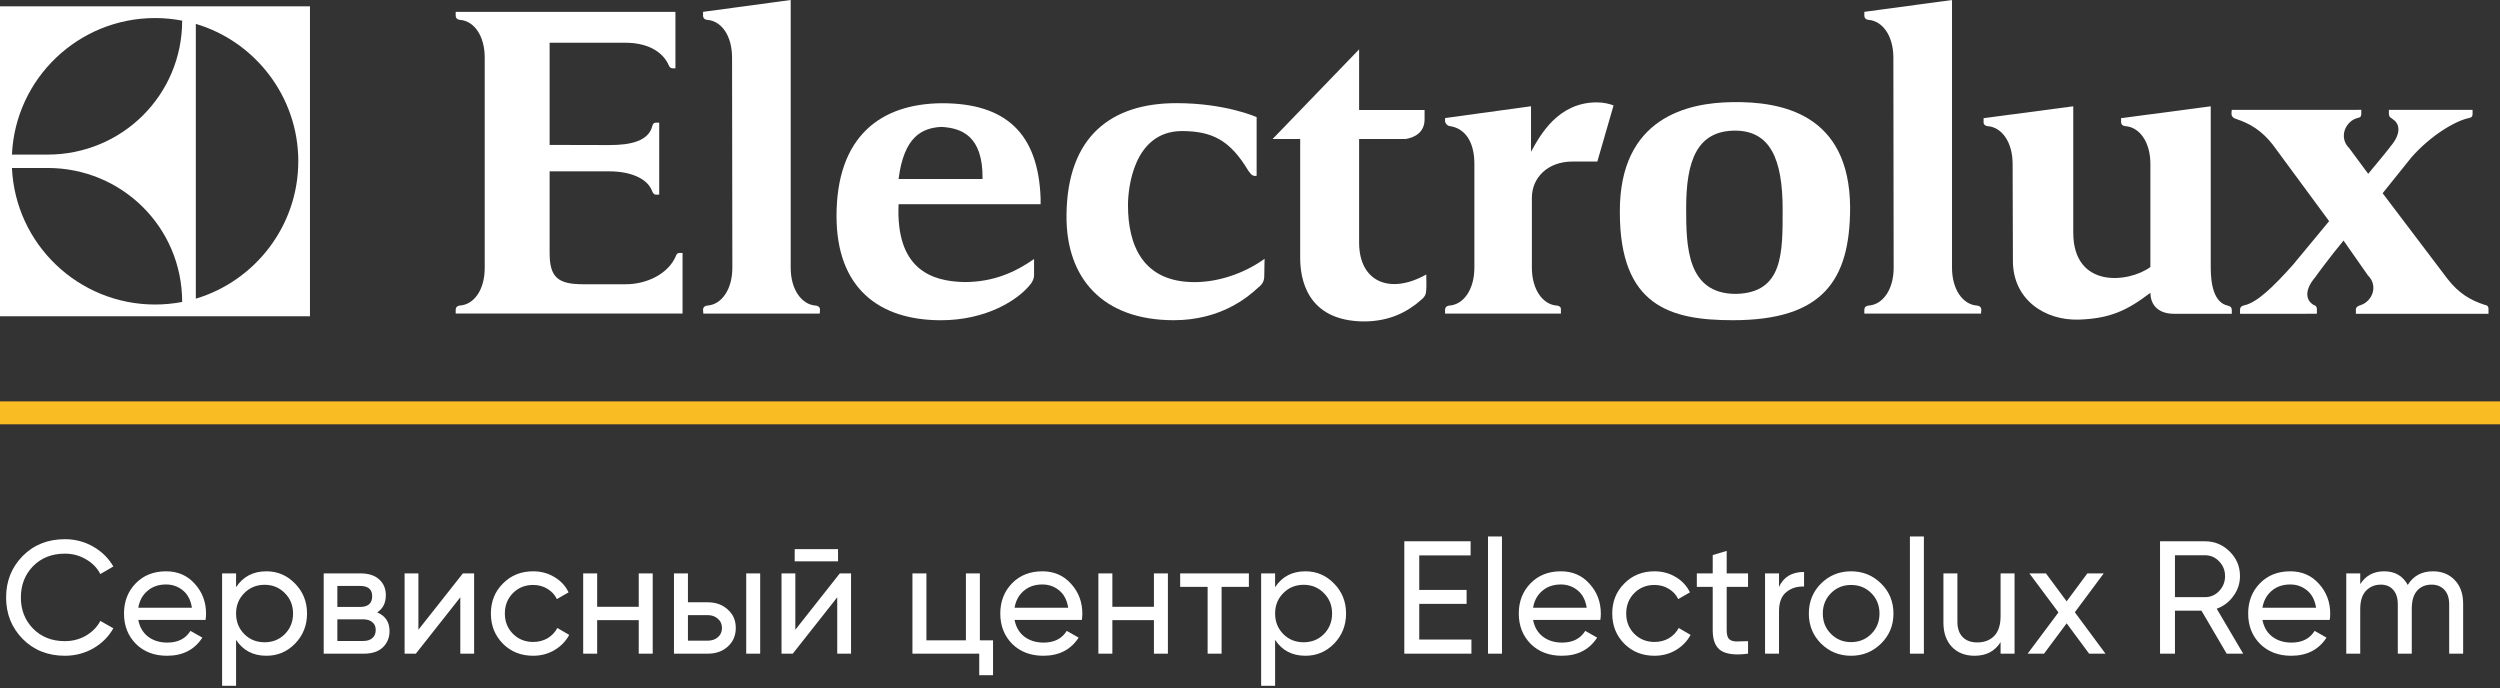 <?xml version="1.0" encoding="UTF-8"?> <svg xmlns="http://www.w3.org/2000/svg" width="218" height="60" viewBox="0 0 218 60" fill="none"><rect x="0" y="0" width="218" height="60" fill="#333333" stroke="none"/> <path fill-rule="evenodd" clip-rule="evenodd" d="M204.365 20.988L206.475 24.005C207.443 24.956 206.822 26.326 205.804 26.621C205.581 26.691 205.432 26.803 205.432 26.979V27.364L216.998 27.361V26.934C216.998 26.815 216.949 26.673 216.824 26.626C216.75 26.606 216.676 26.587 216.601 26.562C215.41 26.167 214.392 25.569 213.424 24.32L207.765 16.849L210.297 13.697C211.96 11.822 214.069 10.544 215.31 10.288C215.559 10.238 215.608 10.127 215.608 9.913V9.578H215.211L208.684 9.58H208.311C208.311 9.58 208.311 9.759 208.311 9.913C208.311 10.101 208.386 10.226 208.535 10.305C208.584 10.345 208.584 10.347 208.634 10.382C209.13 10.682 209.552 11.484 208.435 12.788C208.435 12.818 207.641 13.796 206.499 15.166V15.146L204.861 12.932C203.869 11.954 204.563 10.519 205.606 10.283C205.854 10.236 205.904 10.126 205.904 9.913V9.575L205.507 9.578H194.611C194.611 9.578 194.586 9.759 194.586 9.913C194.586 10.183 194.785 10.32 195.033 10.387C196.199 10.779 197.217 11.377 198.185 12.616L203.099 19.285L199.922 23.12C198.259 24.972 196.845 26.373 195.703 26.623C195.455 26.675 195.331 26.802 195.331 26.978V27.363L202.032 27.36V26.943C202.032 26.822 201.982 26.7 201.858 26.633C201.759 26.596 201.709 26.576 201.66 26.534C201.188 26.216 200.816 25.422 201.908 24.15C201.908 24.123 203.223 22.338 204.365 20.968V20.988" fill="white"></path> <path d="M58.351 5.767C57.755 4.337 56.217 3.729 54.579 3.729H47.927V12.637L53.164 12.649C54.951 12.649 56.564 12.319 56.887 10.973C56.912 10.814 57.036 10.698 57.185 10.695L57.483 10.698V16.971L57.185 16.974C57.036 16.976 56.937 16.839 56.862 16.661C56.44 15.501 54.852 14.943 53.164 14.943H47.927V22.083C47.927 24.21 48.696 24.786 50.831 24.786H54.579C56.341 24.786 58.301 23.922 58.972 22.244C59.021 22.118 59.121 22.055 59.27 22.055H59.518V27.343H39.736V27.001C39.736 26.825 39.86 26.663 40.109 26.643C41.325 26.554 42.268 25.293 42.268 23.351V5.032C42.268 3.093 41.325 1.824 40.109 1.733C39.86 1.713 39.736 1.551 39.736 1.375V1.032H58.897V5.958H58.649C58.525 5.953 58.401 5.874 58.351 5.767Z" fill="white"></path> <path d="M71.481 27.344L71.506 27.001C71.506 26.825 71.382 26.663 71.109 26.644C69.917 26.554 68.949 25.278 68.949 23.339V4.342C68.949 2.882 68.949 0 68.949 0L61.305 1.033V1.375C61.305 1.552 61.429 1.713 61.677 1.733C62.893 1.825 63.836 3.086 63.836 5.025C63.836 4.98 63.861 23.347 63.861 23.347C63.861 25.283 62.893 26.554 61.702 26.644C61.429 26.663 61.305 26.825 61.305 27.001L61.33 27.344H71.481Z" fill="white"></path> <path d="M172.746 27.344L172.771 27.001C172.771 26.825 172.647 26.663 172.374 26.644C171.183 26.554 170.215 25.278 170.215 23.339V4.342C170.215 2.882 170.215 0 170.215 0L162.57 1.033V1.375C162.57 1.552 162.694 1.713 162.943 1.733C164.134 1.825 165.102 3.086 165.102 5.025C165.102 4.98 165.127 23.347 165.127 23.347C165.127 25.283 164.159 26.554 162.967 26.644C162.694 26.663 162.57 26.825 162.57 27.001V27.344H172.746Z" fill="white"></path> <path d="M133.505 9.265C133.505 9.265 133.505 11.778 133.505 13.24C134.3 11.775 135.863 8.927 139.239 8.927C139.859 8.927 140.356 9.062 140.703 9.191L139.288 14.086C139.115 14.086 137.799 14.086 137.129 14.086C134.945 14.086 133.58 15.502 133.58 17.244V23.337C133.58 25.276 134.548 26.554 135.739 26.644C136.012 26.663 136.136 26.825 136.111 27.001V27.344H126.01V27.001C126.01 26.825 126.134 26.663 126.407 26.644C127.598 26.554 128.566 25.281 128.566 23.342C128.566 21.922 128.566 15.988 128.566 14.285C128.566 12.348 127.747 11.182 126.407 10.993C126.208 10.968 126.01 10.75 126.01 10.561C126.01 10.372 126.01 10.295 126.01 10.295L133.505 9.265Z" fill="white"></path> <path d="M194.24 27.361H189.574C187.985 27.361 187.514 26.363 187.514 25.532C185.454 27.103 183.965 27.776 181.284 27.87C178.281 27.965 175.526 26.1 175.526 22.761L175.501 14.298C175.501 12.356 174.533 11.095 173.342 11.003C173.094 10.983 172.945 10.822 172.969 10.648V10.303L180.788 9.27V20.276C180.788 25.196 185.628 24.672 187.514 23.285V14.293C187.514 12.354 186.546 11.095 185.355 11.003C185.082 10.983 184.957 10.822 184.957 10.648V10.303L192.776 9.27V23.32C192.776 24.836 193.074 26.398 194.265 26.651C194.463 26.693 194.612 26.78 194.612 27.056C194.612 27.202 194.612 27.361 194.612 27.361H194.24Z" fill="white"></path> <path d="M109.578 14.839V10.214C109.578 10.214 106.898 8.995 102.579 8.995C96.945 8.995 93.048 11.85 92.999 18.781C92.949 24.258 96.151 27.922 102.356 27.922C106.451 27.922 108.834 25.899 109.702 25.085C110.248 24.677 110.248 24.31 110.248 23.846C110.248 23.381 110.273 22.565 110.273 22.565C108.61 23.771 106.352 24.601 104.168 24.601C99.675 24.601 98.36 21.42 98.36 17.892C98.36 16.438 98.831 11.475 103.026 11.428C105.731 11.428 107.27 12.244 108.858 14.893C109.131 15.296 109.305 15.383 109.578 15.325L109.578 14.839Z" fill="white"></path> <path d="M151.327 11.39C147.976 11.39 147.033 14.012 147.033 18.136C147.033 21.46 147.083 25.628 151.377 25.628C155.497 25.534 155.447 22.066 155.447 18.275C155.447 13.848 154.355 11.415 151.327 11.39ZM151.029 8.905C155.373 8.836 161.28 9.933 161.33 18.089C161.33 24.454 158.947 27.922 151.104 27.922C145.668 27.922 141.25 26.701 141.25 18.508C141.201 10.176 147.281 8.955 151.029 8.908V8.905Z" fill="white"></path> <path d="M90.741 17.808H78.356C78.108 23.426 81.161 24.548 84.114 24.595C86.621 24.595 88.532 23.736 90.17 22.587C90.17 22.587 90.17 23.719 90.17 24.009C90.17 24.302 90.021 24.533 89.947 24.672C88.83 26.177 85.976 27.925 82.054 27.925C76.693 27.925 72.945 25.162 72.945 18.838C72.945 11.892 76.792 9.032 82.153 9.002C87.688 9.002 90.543 11.611 90.741 17.301V17.808ZM82.104 11.063C80.391 11.157 78.828 11.904 78.356 15.606H85.678C85.728 11.81 83.816 11.157 82.054 11.063H82.104Z" fill="white"></path> <path d="M124.223 10.4V9.59H118.514V4.305L110.969 12.123H113.376V22.488C113.376 24.255 113.922 27.982 118.911 28.029C121.12 28.029 122.684 27.24 123.9 26.169C124.347 25.807 124.347 25.576 124.371 25.216C124.396 24.906 124.371 24.543 124.371 23.935C121.219 25.713 118.514 24.596 118.514 21.147V12.123H122.56C123.354 11.994 124.223 11.559 124.223 10.4Z" fill="white"></path> <path fill-rule="evenodd" clip-rule="evenodd" d="M27.029 0.553H0V27.577H27.029V0.553ZM17.076 26.045V2.083C22.238 3.612 26.011 8.428 26.011 14.056C26.011 19.705 22.238 24.498 17.076 26.045ZM1.042 13.481C1.34 6.849 6.825 1.574 13.527 1.574C14.321 1.574 15.115 1.651 15.885 1.8C15.885 8.284 10.648 13.481 4.145 13.481H1.042ZM4.145 14.647C10.648 14.647 15.885 19.834 15.885 26.331C15.115 26.477 14.321 26.554 13.527 26.554C6.825 26.554 1.34 21.279 1.042 14.647H4.145Z" fill="white"></path> <rect y="35" width="218" height="2" fill="#F9BC22"></rect> <path d="M5.656 57.182C4.172 57.182 2.945 56.692 1.974 55.712C1.013 54.732 0.532 53.528 0.532 52.1C0.532 50.672 1.013 49.468 1.974 48.488C2.945 47.508 4.172 47.018 5.656 47.018C6.552 47.018 7.373 47.233 8.12 47.662C8.876 48.091 9.464 48.67 9.884 49.398L8.75 50.056C8.47 49.515 8.05 49.085 7.49 48.768C6.939 48.441 6.328 48.278 5.656 48.278C4.527 48.278 3.603 48.642 2.884 49.37C2.175 50.098 1.82 51.008 1.82 52.1C1.82 53.183 2.175 54.088 2.884 54.816C3.603 55.544 4.527 55.908 5.656 55.908C6.328 55.908 6.939 55.749 7.49 55.432C8.05 55.105 8.47 54.676 8.75 54.144L9.884 54.788C9.473 55.516 8.89 56.099 8.134 56.538C7.378 56.967 6.552 57.182 5.656 57.182ZM12.059 54.06C12.181 54.685 12.465 55.171 12.913 55.516C13.371 55.861 13.931 56.034 14.593 56.034C15.517 56.034 16.189 55.693 16.609 55.012L17.645 55.6C16.964 56.655 15.937 57.182 14.565 57.182C13.455 57.182 12.549 56.837 11.849 56.146C11.159 55.446 10.813 54.564 10.813 53.5C10.813 52.445 11.154 51.568 11.835 50.868C12.517 50.168 13.399 49.818 14.481 49.818C15.508 49.818 16.343 50.182 16.987 50.91C17.641 51.629 17.967 52.497 17.967 53.514C17.967 53.691 17.953 53.873 17.925 54.06H12.059ZM14.481 50.966C13.828 50.966 13.287 51.153 12.857 51.526C12.428 51.89 12.162 52.38 12.059 52.996H16.735C16.633 52.333 16.371 51.829 15.951 51.484C15.531 51.139 15.041 50.966 14.481 50.966ZM23.231 49.818C24.211 49.818 25.047 50.177 25.737 50.896C26.428 51.605 26.773 52.473 26.773 53.5C26.773 54.527 26.428 55.399 25.737 56.118C25.047 56.827 24.211 57.182 23.231 57.182C22.074 57.182 21.192 56.72 20.585 55.796V59.8H19.367V50H20.585V51.204C21.192 50.28 22.074 49.818 23.231 49.818ZM23.077 56.006C23.777 56.006 24.365 55.768 24.841 55.292C25.317 54.807 25.555 54.209 25.555 53.5C25.555 52.791 25.317 52.198 24.841 51.722C24.365 51.237 23.777 50.994 23.077 50.994C22.368 50.994 21.775 51.237 21.299 51.722C20.823 52.198 20.585 52.791 20.585 53.5C20.585 54.209 20.823 54.807 21.299 55.292C21.775 55.768 22.368 56.006 23.077 56.006ZM32.889 53.402C33.607 53.701 33.967 54.242 33.967 55.026C33.967 55.605 33.771 56.081 33.379 56.454C32.996 56.818 32.445 57 31.727 57H28.227V50H31.447C32.147 50 32.688 50.177 33.071 50.532C33.453 50.877 33.645 51.335 33.645 51.904C33.645 52.576 33.393 53.075 32.889 53.402ZM31.391 51.092H29.417V52.926H31.391C32.1 52.926 32.455 52.613 32.455 51.988C32.455 51.391 32.1 51.092 31.391 51.092ZM31.657 55.894C32.011 55.894 32.282 55.81 32.469 55.642C32.665 55.474 32.763 55.236 32.763 54.928C32.763 54.639 32.665 54.415 32.469 54.256C32.282 54.088 32.011 54.004 31.657 54.004H29.417V55.894H31.657ZM40.363 50H41.343V57H40.139V52.086L36.261 57H35.281V50H36.485V54.914L40.363 50ZM46.487 57.182C45.433 57.182 44.555 56.832 43.855 56.132C43.155 55.423 42.805 54.545 42.805 53.5C42.805 52.455 43.155 51.582 43.855 50.882C44.555 50.173 45.433 49.818 46.487 49.818C47.178 49.818 47.799 49.986 48.349 50.322C48.9 50.649 49.311 51.092 49.581 51.652L48.559 52.24C48.382 51.867 48.107 51.568 47.733 51.344C47.369 51.12 46.954 51.008 46.487 51.008C45.787 51.008 45.199 51.246 44.723 51.722C44.257 52.198 44.023 52.791 44.023 53.5C44.023 54.2 44.257 54.788 44.723 55.264C45.199 55.74 45.787 55.978 46.487 55.978C46.954 55.978 47.374 55.871 47.747 55.656C48.121 55.432 48.405 55.133 48.601 54.76L49.637 55.362C49.339 55.913 48.909 56.356 48.349 56.692C47.789 57.019 47.169 57.182 46.487 57.182ZM55.698 50H56.916V57H55.698V54.074H52.072V57H50.854V50H52.072V52.912H55.698V50ZM61.724 52.52C62.424 52.52 63.002 52.73 63.46 53.15C63.926 53.561 64.16 54.097 64.16 54.76C64.16 55.423 63.926 55.964 63.46 56.384C63.002 56.795 62.424 57 61.724 57H58.77V50H59.988V52.52H61.724ZM65.07 50H66.288V57H65.07V50ZM61.724 55.866C62.069 55.866 62.358 55.768 62.592 55.572C62.834 55.367 62.956 55.096 62.956 54.76C62.956 54.424 62.834 54.153 62.592 53.948C62.358 53.743 62.069 53.64 61.724 53.64H59.988V55.866H61.724ZM69.297 48.95V47.886H73.077V48.95H69.297ZM73.231 50H74.211V57H73.007V52.086L69.129 57H68.149V50H69.353V54.914L73.231 50ZM85.445 55.838H86.593V58.876H85.389V57H79.565V50H80.783V55.838H84.227V50H85.445V55.838ZM88.471 54.06C88.593 54.685 88.877 55.171 89.325 55.516C89.783 55.861 90.343 56.034 91.005 56.034C91.929 56.034 92.601 55.693 93.021 55.012L94.057 55.6C93.376 56.655 92.349 57.182 90.977 57.182C89.867 57.182 88.961 56.837 88.261 56.146C87.571 55.446 87.225 54.564 87.225 53.5C87.225 52.445 87.566 51.568 88.247 50.868C88.929 50.168 89.811 49.818 90.893 49.818C91.92 49.818 92.755 50.182 93.399 50.91C94.053 51.629 94.379 52.497 94.379 53.514C94.379 53.691 94.365 53.873 94.337 54.06H88.471ZM90.893 50.966C90.24 50.966 89.699 51.153 89.269 51.526C88.84 51.89 88.574 52.38 88.471 52.996H93.147C93.045 52.333 92.783 51.829 92.363 51.484C91.943 51.139 91.453 50.966 90.893 50.966ZM100.623 50H101.841V57H100.623V54.074H96.998V57H95.779V50H96.998V52.912H100.623V50ZM108.903 50V51.176H106.523V57H105.305V51.176H102.911V50H108.903ZM113.835 49.818C114.815 49.818 115.65 50.177 116.341 50.896C117.032 51.605 117.377 52.473 117.377 53.5C117.377 54.527 117.032 55.399 116.341 56.118C115.65 56.827 114.815 57.182 113.835 57.182C112.678 57.182 111.796 56.72 111.189 55.796V59.8H109.971V50H111.189V51.204C111.796 50.28 112.678 49.818 113.835 49.818ZM113.681 56.006C114.381 56.006 114.969 55.768 115.445 55.292C115.921 54.807 116.159 54.209 116.159 53.5C116.159 52.791 115.921 52.198 115.445 51.722C114.969 51.237 114.381 50.994 113.681 50.994C112.972 50.994 112.379 51.237 111.903 51.722C111.427 52.198 111.189 52.791 111.189 53.5C111.189 54.209 111.427 54.807 111.903 55.292C112.379 55.768 112.972 56.006 113.681 56.006ZM123.758 55.768H128.308V57H122.456V47.2H128.238V48.432H123.758V51.442H127.888V52.66H123.758V55.768ZM129.754 57V46.78H130.972V57H129.754ZM133.684 54.06C133.806 54.685 134.09 55.171 134.538 55.516C134.996 55.861 135.556 56.034 136.218 56.034C137.142 56.034 137.814 55.693 138.234 55.012L139.27 55.6C138.589 56.655 137.562 57.182 136.19 57.182C135.08 57.182 134.174 56.837 133.474 56.146C132.784 55.446 132.438 54.564 132.438 53.5C132.438 52.445 132.779 51.568 133.46 50.868C134.142 50.168 135.024 49.818 136.106 49.818C137.133 49.818 137.968 50.182 138.612 50.91C139.266 51.629 139.592 52.497 139.592 53.514C139.592 53.691 139.578 53.873 139.55 54.06H133.684ZM136.106 50.966C135.453 50.966 134.912 51.153 134.482 51.526C134.053 51.89 133.787 52.38 133.684 52.996H138.36C138.258 52.333 137.996 51.829 137.576 51.484C137.156 51.139 136.666 50.966 136.106 50.966ZM144.269 57.182C143.214 57.182 142.337 56.832 141.637 56.132C140.937 55.423 140.587 54.545 140.587 53.5C140.587 52.455 140.937 51.582 141.637 50.882C142.337 50.173 143.214 49.818 144.269 49.818C144.959 49.818 145.58 49.986 146.131 50.322C146.681 50.649 147.092 51.092 147.363 51.652L146.341 52.24C146.163 51.867 145.888 51.568 145.515 51.344C145.151 51.12 144.735 51.008 144.269 51.008C143.569 51.008 142.981 51.246 142.505 51.722C142.038 52.198 141.805 52.791 141.805 53.5C141.805 54.2 142.038 54.788 142.505 55.264C142.981 55.74 143.569 55.978 144.269 55.978C144.735 55.978 145.155 55.871 145.529 55.656C145.902 55.432 146.187 55.133 146.383 54.76L147.419 55.362C147.12 55.913 146.691 56.356 146.131 56.692C145.571 57.019 144.95 57.182 144.269 57.182ZM152.429 51.176H150.567V54.97C150.567 55.315 150.633 55.563 150.763 55.712C150.903 55.852 151.113 55.927 151.393 55.936C151.673 55.936 152.019 55.927 152.429 55.908V57C151.365 57.14 150.586 57.056 150.091 56.748C149.597 56.431 149.349 55.838 149.349 54.97V51.176H147.963V50H149.349V48.404L150.567 48.04V50H152.429V51.176ZM155.13 51.176C155.532 50.308 156.26 49.874 157.314 49.874V51.148C156.717 51.12 156.204 51.279 155.774 51.624C155.345 51.969 155.13 52.525 155.13 53.29V57H153.912V50H155.13V51.176ZM164.031 56.118C163.313 56.827 162.44 57.182 161.413 57.182C160.387 57.182 159.514 56.827 158.795 56.118C158.086 55.409 157.731 54.536 157.731 53.5C157.731 52.464 158.086 51.591 158.795 50.882C159.514 50.173 160.387 49.818 161.413 49.818C162.44 49.818 163.313 50.173 164.031 50.882C164.75 51.591 165.109 52.464 165.109 53.5C165.109 54.536 164.75 55.409 164.031 56.118ZM161.413 55.992C162.113 55.992 162.701 55.754 163.177 55.278C163.653 54.802 163.891 54.209 163.891 53.5C163.891 52.791 163.653 52.198 163.177 51.722C162.701 51.246 162.113 51.008 161.413 51.008C160.723 51.008 160.139 51.246 159.663 51.722C159.187 52.198 158.949 52.791 158.949 53.5C158.949 54.209 159.187 54.802 159.663 55.278C160.139 55.754 160.723 55.992 161.413 55.992ZM166.545 57V46.78H167.763V57H166.545ZM174.451 50H175.669V57H174.451V55.992C173.957 56.785 173.201 57.182 172.183 57.182C171.362 57.182 170.704 56.925 170.209 56.412C169.715 55.889 169.467 55.185 169.467 54.298V50H170.685V54.228C170.685 54.797 170.839 55.241 171.147 55.558C171.455 55.866 171.88 56.02 172.421 56.02C173.028 56.02 173.518 55.833 173.891 55.46C174.265 55.077 174.451 54.494 174.451 53.71V50ZM183.6 57H182.172L180.212 54.354L178.238 57H176.81L179.498 53.402L176.964 50H178.406L180.212 52.436L182.018 50H183.446L180.926 53.388L183.6 57ZM194.165 57L191.967 53.248H189.657V57H188.355V47.2H192.275C193.115 47.2 193.833 47.499 194.431 48.096C195.028 48.684 195.327 49.398 195.327 50.238C195.327 50.873 195.135 51.451 194.753 51.974C194.379 52.497 193.894 52.865 193.297 53.08L195.607 57H194.165ZM189.657 48.418V52.072H192.275C192.76 52.072 193.171 51.895 193.507 51.54C193.852 51.176 194.025 50.742 194.025 50.238C194.025 49.734 193.852 49.305 193.507 48.95C193.171 48.595 192.76 48.418 192.275 48.418H189.657ZM197.286 54.06C197.407 54.685 197.692 55.171 198.14 55.516C198.597 55.861 199.157 56.034 199.82 56.034C200.744 56.034 201.416 55.693 201.836 55.012L202.872 55.6C202.19 56.655 201.164 57.182 199.792 57.182C198.681 57.182 197.776 56.837 197.076 56.146C196.385 55.446 196.04 54.564 196.04 53.5C196.04 52.445 196.38 51.568 197.062 50.868C197.743 50.168 198.625 49.818 199.708 49.818C200.734 49.818 201.57 50.182 202.214 50.91C202.867 51.629 203.194 52.497 203.194 53.514C203.194 53.691 203.18 53.873 203.152 54.06H197.286ZM199.708 50.966C199.054 50.966 198.513 51.153 198.084 51.526C197.654 51.89 197.388 52.38 197.286 52.996H201.962C201.859 52.333 201.598 51.829 201.178 51.484C200.758 51.139 200.268 50.966 199.708 50.966ZM212.154 49.818C212.938 49.818 213.573 50.075 214.058 50.588C214.543 51.092 214.786 51.778 214.786 52.646V57H213.568V52.688C213.568 52.147 213.428 51.727 213.148 51.428C212.868 51.129 212.495 50.98 212.028 50.98C211.505 50.98 211.085 51.157 210.768 51.512C210.46 51.857 210.306 52.389 210.306 53.108V57H209.088V52.688C209.088 52.147 208.953 51.727 208.682 51.428C208.421 51.129 208.061 50.98 207.604 50.98C207.091 50.98 206.661 51.157 206.316 51.512C205.98 51.867 205.812 52.399 205.812 53.108V57H204.594V50H205.812V50.938C206.288 50.191 206.983 49.818 207.898 49.818C208.841 49.818 209.527 50.215 209.956 51.008C210.441 50.215 211.174 49.818 212.154 49.818Z" fill="white"></path> </svg> 